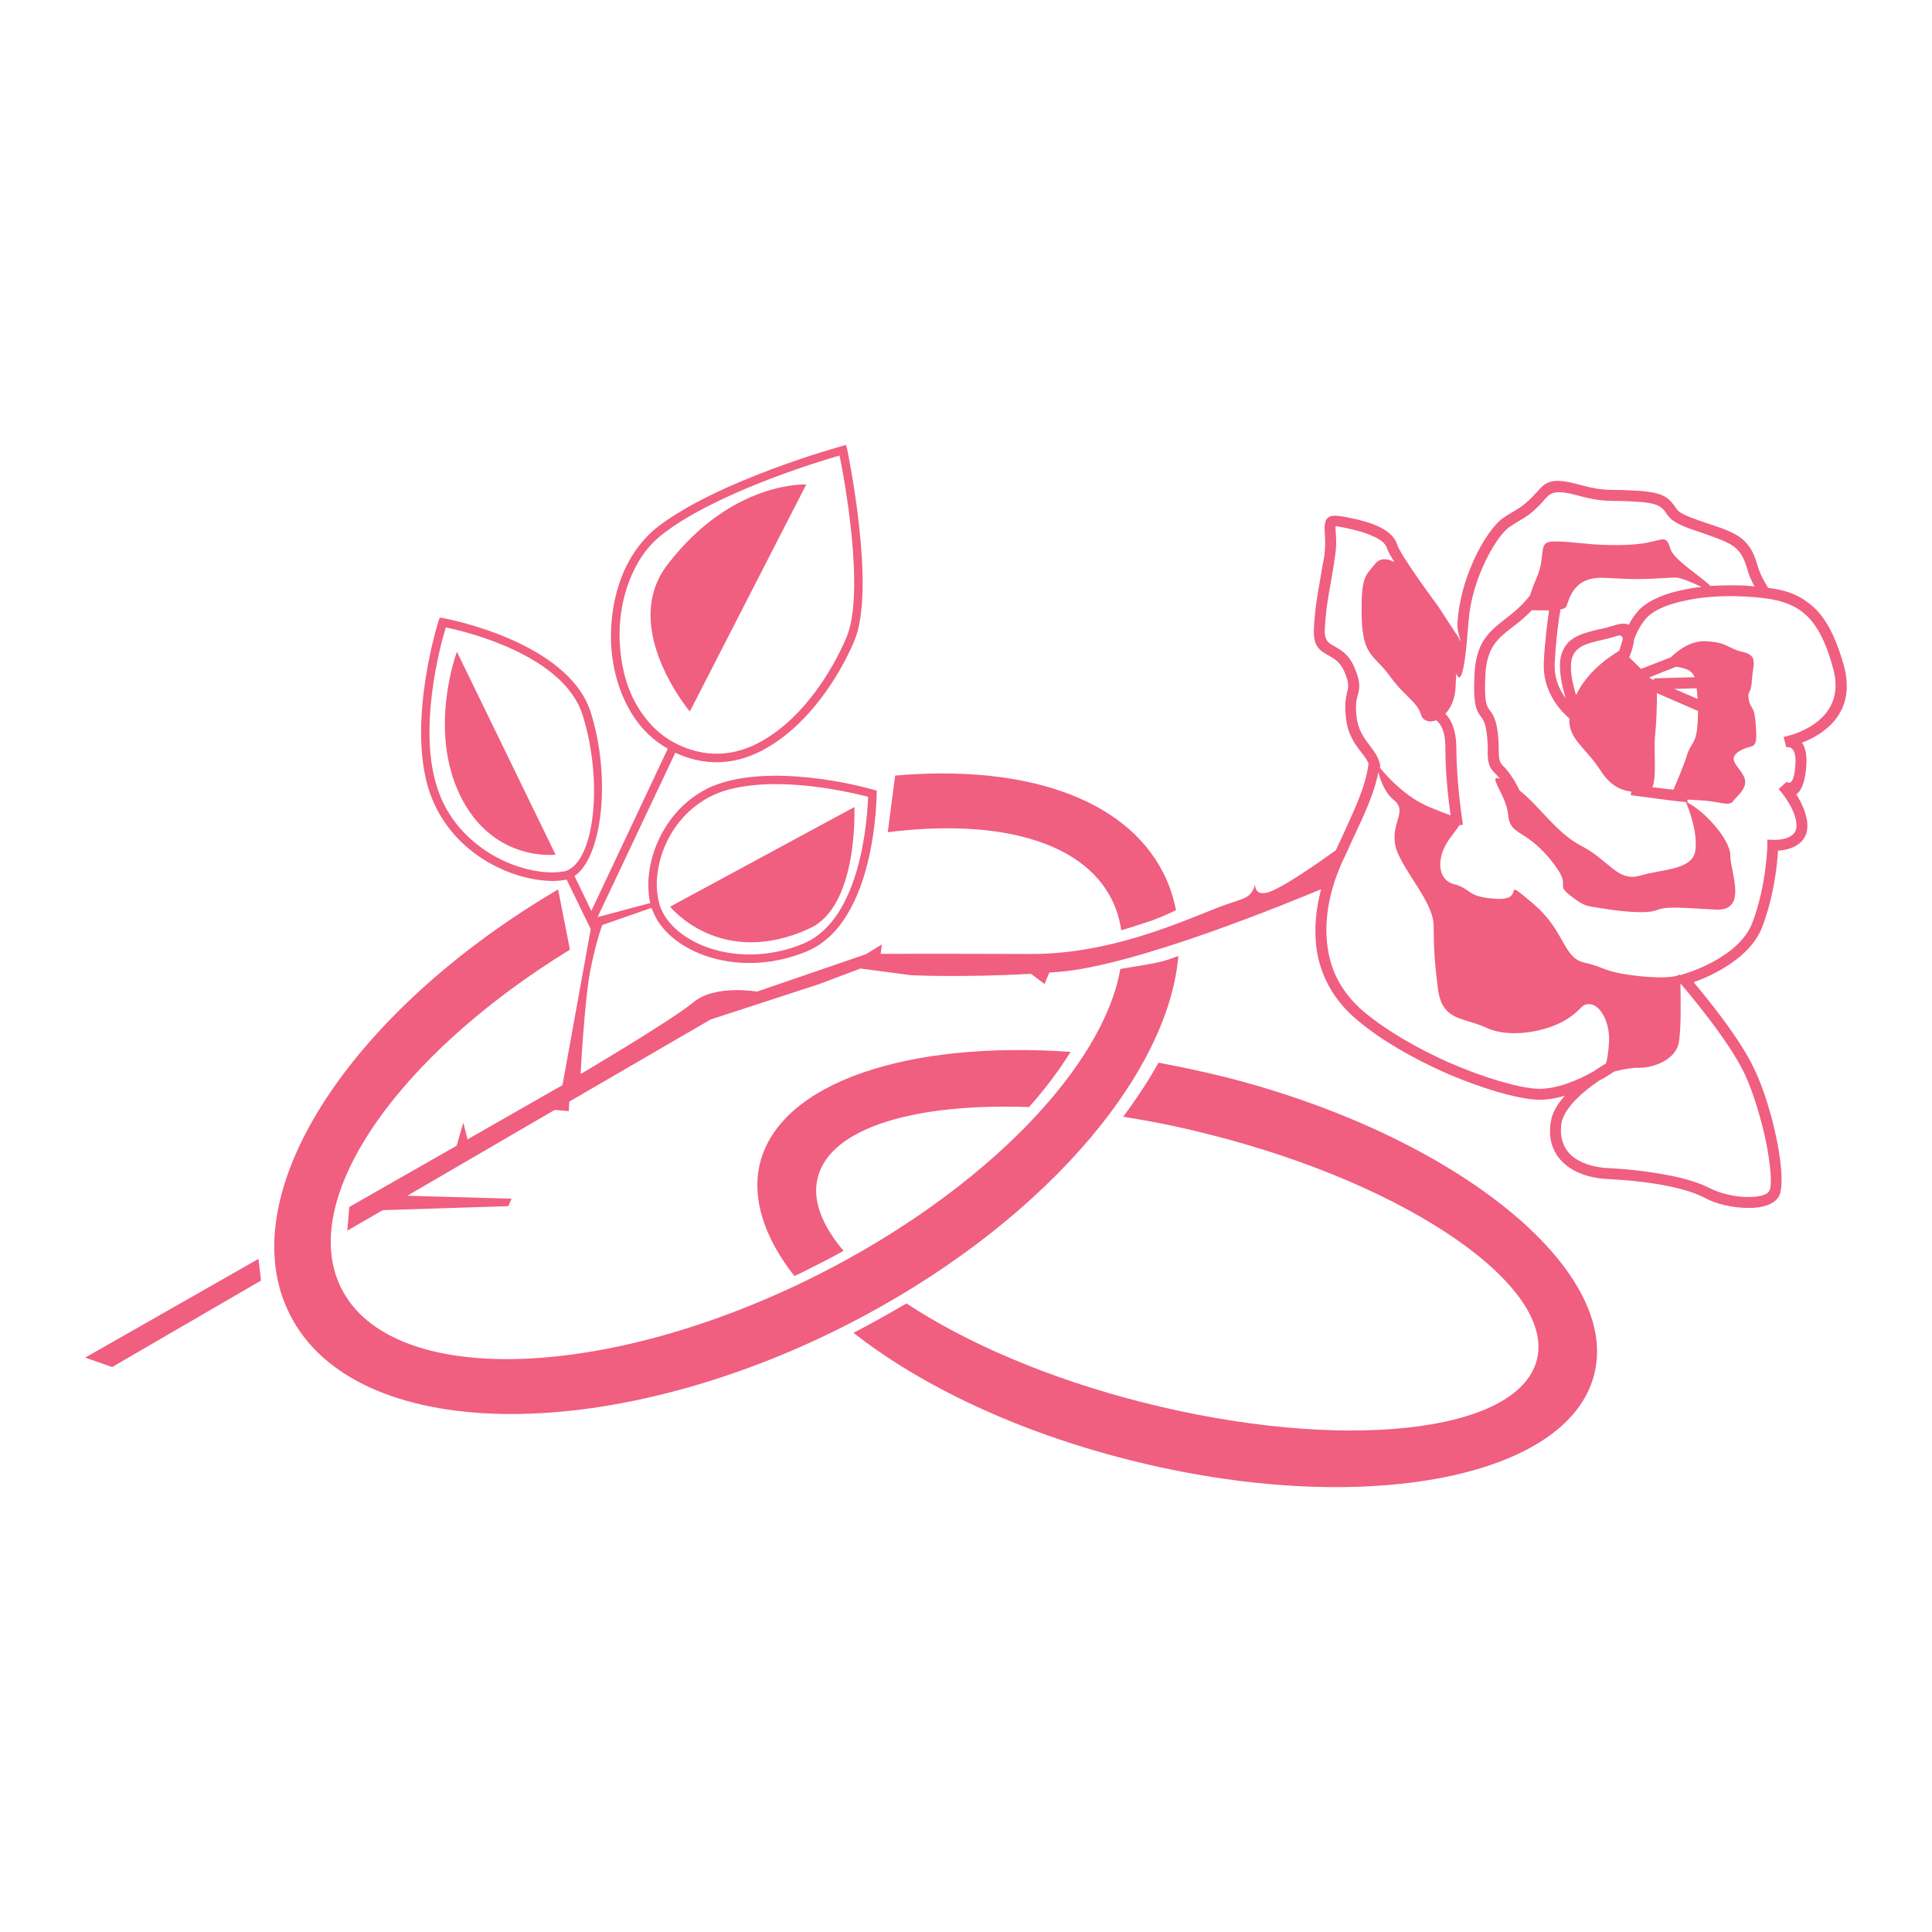 <?xml version="1.0" encoding="utf-8"?>
<!-- Generator: Adobe Illustrator 13.0.0, SVG Export Plug-In . SVG Version: 6.00 Build 14948)  -->
<!DOCTYPE svg PUBLIC "-//W3C//DTD SVG 1.0//EN" "http://www.w3.org/TR/2001/REC-SVG-20010904/DTD/svg10.dtd">
<svg version="1.0" id="Layer_1" xmlns="http://www.w3.org/2000/svg" xmlns:xlink="http://www.w3.org/1999/xlink" x="0px" y="0px"
	 width="192.756px" height="192.756px" viewBox="0 0 192.756 192.756" enable-background="new 0 0 192.756 192.756"
	 xml:space="preserve">
<g>
	<polygon fill-rule="evenodd" clip-rule="evenodd" fill="#FFFFFF" points="0,0 192.756,0 192.756,192.756 0,192.756 0,0 	"/>
	<path fill-rule="evenodd" clip-rule="evenodd" fill="#F05E80" d="M139.128,56.078c-0.78-0.406-1.474-0.405-1.942,0.19
		c-0.938,1.19-1.41,1.166-1.33,5.216c0.079,4.05,1.258,3.82,2.787,5.942s2.746,2.55,3.148,3.92c0.188,0.593,0.834,0.773,1.504,0.516
		c0.455,0.352,0.926,1.106,0.911,2.782c0.008,2.625,0.308,5.266,0.523,6.699c-0.501-0.172-1.181-0.426-2.072-0.801
		c-2.426-1.002-4.321-3.107-5.038-4.019l0.108,0.005c-0.027-0.184-0.056-0.331-0.086-0.442c-0.218-0.704-0.594-1.197-0.969-1.691
		c-0.58-0.759-1.194-1.557-1.338-2.986c-0.123-1.136,0.015-1.676,0.146-2.106c0.184-0.72,0.283-1.225-0.366-2.753
		c-0.553-1.269-1.297-1.672-1.969-2.072c-0.568-0.285-1.028-0.564-0.969-1.691c0.097-1.854,0.309-3.119,0.613-4.743
		c0.108-0.687,0.256-1.408,0.38-2.386c0.206-1.156,0.139-1.961,0.097-2.547c-0.021-0.293-0.045-0.513-0.003-0.62
		c0.001-0.036,0.18,0.046,0.866,0.155c1.227,0.246,2.304,0.558,3.085,0.963c0.604,0.287,1.023,0.637,1.147,1.044
		C138.458,54.949,138.722,55.473,139.128,56.078L139.128,56.078z M144.204,71.217c0.589,0.578,1.081,1.625,1.097,3.412
		c0.019,3.829,0.658,7.617,0.656,7.653l-0.367,0.054c-0.123,0.249-0.395,0.562-0.748,1.054c-1.559,1.923-1.576,4.329,0.221,4.824
		c1.799,0.458,1.208,1.303,4.262,1.463c3.09,0.162,0.234-2.394,3.552,0.405c3.317,2.762,2.995,5.443,5.192,5.959
		c2.198,0.479,1.773,0.931,5.434,1.342c3.627,0.372,4.238-0.179,4.134-0.257l-0.01,0.182l0.26-0.096
		c0.037,0.002,5.588-1.566,6.941-5.141c1.436-3.752,1.498-7.723,1.498-7.723l-0.006-0.583l0.582,0.03c0,0,2.254,0.118,2.328-1.3
		c0.09-1.708-1.736-3.736-1.771-3.775l0.804-0.723c0,0,0.658,0.654,0.839-1.414c0.212-1.958-0.512-2.068-0.768-2.045
		c-0.074,0.032-0.111,0.03-0.111,0.03l-0.273-1.035c0,0,0.075-0.033,0.222-0.062c1.033-0.237,6.179-1.718,4.698-6.862
		c-0.827-2.996-1.832-4.689-3.202-5.672c-1.37-0.983-3.141-1.295-5.577-1.423c-2.398-0.125-4.522,0.055-6.258,0.475
		c-1.733,0.383-3.006,1.008-3.628,1.742c-0.543,0.627-0.91,1.374-1.165,2.053c-0.082,0.871-0.494,1.797-0.494,1.797
		c0.312,0.308,0.763,0.732,1.179,1.155l2.977-1.156c0.73-0.727,2.021-1.68,3.475-1.604c2.29,0.12,2.078,0.692,3.698,1.069
		c1.621,0.376,0.99,1.291,0.91,2.818c-0.082,1.563-0.523,0.957-0.288,2.026c0.235,1.07,0.566,0.321,0.694,2.734
		c0.165,2.415-0.334,1.513-1.652,2.319c-1.281,0.808-0.076,1.454,0.45,2.539s-0.683,1.896-1.077,2.459
		c-0.43,0.561-1.275,0.006-3.384-0.104l-1.164-0.061l-0.016,0.291c1.706,0.855,4.257,3.65,4.282,5.255
		c-0.013,1.64,1.82,5.6-1.451,5.429c-3.272-0.171-4.902-0.366-5.909,0.055c-0.97,0.423-3.832,0.091-5.386-0.173
		c-1.518-0.262-1.709-0.089-3.284-1.338c-1.575-1.25,0.507-0.63-2.031-3.679c-2.539-3.013-3.93-2.211-4.108-4.372
		c-0.157-1.868-2.158-4.05-0.799-3.542l-0.517-0.574c-0.731-0.658-0.728-1.423-0.71-2.443c-0.007-0.583-0.043-1.278-0.185-2.051
		c-0.147-0.664-0.318-0.892-0.488-1.119c-0.442-0.606-0.815-1.136-0.651-4.263c0.169-3.235,1.461-4.225,3.058-5.491
		c0.798-0.614,1.673-1.297,2.495-2.384c0.486-1.615,0.986-2.135,1.132-3.513c0.198-1.703,0.102-1.926,2.028-1.826
		c1.927,0.101,3.838,0.493,7.021,0.295c3.22-0.232,3.274-1.286,3.838,0.493c0.347,1.039,3.101,2.75,3.966,3.634
		c1.096-0.052,2.265-0.1,3.501-0.035c0.327,0.017,0.616,0.069,0.907,0.084c-0.168-0.264-0.297-0.599-0.461-0.936
		c-0.098-0.224-0.159-0.446-0.253-0.743c-0.249-0.814-0.588-1.999-1.868-2.613c-0.745-0.403-1.713-0.709-2.643-1.049
		c-1.362-0.436-2.688-0.906-3.238-1.519c-0.172-0.191-0.31-0.345-0.409-0.532c-0.41-0.532-0.716-0.949-2.971-1.067
		c-0.871-0.045-1.526-0.08-2.037-0.07c-1.274-0.03-1.858-0.024-4.015-0.611c-2.122-0.549-2.47-0.166-3.088,0.495
		c-0.119,0.176-0.311,0.348-0.503,0.557c-0.886,0.901-1.261,1.101-2.051,1.569c-0.226,0.134-0.49,0.303-0.793,0.505
		c-0.751,0.435-1.852,1.944-2.762,4.011c-0.742,1.638-1.317,3.577-1.462,5.647c-0.403,5.593-0.86,5.97-1.213,5.04l-0.055,1.054
		C145.234,69.63,144.783,70.591,144.204,71.217L144.204,71.217z M167.234,66.519c1.049,0.164,1.548,0.373,1.841,1.044l-4.053,0.116
		l-0.01,0.182l-0.319-0.163c-0.034-0.038-0.104-0.078-0.14-0.116L167.234,66.519L167.234,66.519z M169.409,70.934l-4.1-1.782
		c0.016,1.094-0.049,3.023-0.188,4.292c-0.141,1.305,0.184,4.165-0.266,5.09c0.868,0.118,1.557,0.191,2.101,0.256
		c0.415-0.963,1.122-2.639,1.347-3.429c0.351-1.148,0.824-1.123,1.009-2.572C169.383,72.136,169.413,71.554,169.409,70.934
		L169.409,70.934z M137.52,77.027c-0.401,2.094-1.264,3.944-2.783,7.182c-0.208,0.499-0.455,1.033-0.739,1.602
		c-1.192,2.562-1.976,5.693-1.548,8.668c0.314,2.35,1.399,4.594,3.669,6.499c2.341,1.945,5.351,3.634,8.271,4.954
		c3.67,1.614,7.118,2.597,8.936,2.691c1.964,0.104,4.204-0.91,5.631-1.71c0.566-0.371,1.02-0.676,1.282-0.808
		c0.138-0.539,0.249-1.263,0.294-2.135c0.11-2.109-0.935-3.731-1.916-3.783c-0.945-0.049-0.685,0.548-2.491,1.62
		c-1.806,1.071-5.418,1.83-7.769,0.759c-2.348-1.106-4.487-0.636-4.896-3.938c-0.41-3.302-0.376-3.957-0.433-6.365
		c-0.054-2.446-3.451-5.795-3.844-8.04c-0.356-2.242,1.266-3.287-0.133-4.417C138.176,79.104,137.73,77.877,137.52,77.027
		L137.52,77.027z M161.034,106.913c0,0-0.606,0.442-1.544,0.939c-1.437,0.982-3.455,2.626-3.725,4.289l-0.024,0.473
		c-0.054,1.018,0.267,1.873,0.889,2.525c0.658,0.654,1.689,1.146,3.029,1.325c0.288,0.052,0.615,0.068,0.943,0.086
		c2.036,0.106,4.063,0.358,5.868,0.708c1.625,0.305,3.06,0.744,4.089,1.271c0.994,0.526,2.506,0.897,3.818,0.894
		c1.02,0.017,1.904-0.156,2.146-0.617c0.319-0.529,0.129-2.472-0.298-4.754c-0.494-2.396-1.303-5.062-2.154-6.894
		c-1.673-3.551-6.107-8.669-6.415-9.049c0.024,1.605,0.089,4.562-0.166,5.934c-0.392,1.911-2.939,2.543-3.994,2.488
		C162.915,106.501,161.848,106.7,161.034,106.913L161.034,106.913z M161.56,64.909c-0.644,0.44-3.048,1.809-4.316,4.44
		c-0.375-1.186-0.665-2.623-0.431-3.595c0.32-1.259,1.503-1.562,2.941-1.887c0.48-0.121,1.033-0.237,1.59-0.427
		c0.408-0.124,0.544,0.065,0.564,0.358C161.738,64.262,161.646,64.658,161.56,64.909L161.56,64.909z M156.573,71.683
		c-0.976-0.853-2.698-2.766-2.548-5.638c0.109-2.072,0.354-3.955,0.525-5.149c-0.62,0.004-1.276,0.006-1.712-0.017
		c-0.694,0.729-1.38,1.277-2.024,1.753c-1.368,1.059-2.472,1.948-2.615,4.675c-0.145,2.763,0.128,3.142,0.434,3.559
		c0.239,0.304,0.477,0.644,0.686,1.53c0.17,0.92,0.205,1.651,0.209,2.271c-0.004,0.766,0.004,1.312,0.385,1.697
		c1.007,0.964,1.692,2.495,1.692,2.495c2.064,1.64,3.645,4.201,6.092,5.496c2.91,1.501,3.673,3.656,5.931,3.009
		c2.259-0.684,5.35-0.522,5.533-2.627c0.208-1.884-0.762-4.268-0.957-4.716c-0.545-0.029-2.464-0.275-5.505-0.689l0.056-0.362
		c-0.979-0.088-2.12-0.585-3.096-2.131C158.209,74.576,156.465,73.755,156.573,71.683L156.573,71.683z M155.686,60.81
		c-0.206,1.156-0.453,3.075-0.569,5.292c-0.08,1.527,0.443,2.684,1.09,3.557c-0.403-1.333-0.753-3.029-0.474-4.181
		c0.501-1.905,1.977-2.229,3.75-2.683c0.515-0.083,1.033-0.237,1.552-0.393c0.667-0.22,1.179-0.23,1.462-0.069
		c0.243-0.461,0.521-0.884,0.87-1.303c0.776-0.907,2.238-1.668,4.229-2.111c0.664-0.147,1.401-0.291,2.17-0.36
		c-0.89-0.412-2.064-0.947-2.647-0.941c-3.766,0.204-3.766,0.204-7.038,0.032c-3.272-0.171-3.513,2.332-3.834,2.898
		C156.204,60.655,155.98,60.752,155.686,60.81L155.686,60.81z M45.588,65.028c0,0-2.92,7.721,0.34,14.381
		c3.296,6.662,9.5,5.857,9.5,5.857L45.588,65.028L45.588,65.028z M66.857,90.458l18.384-9.936c0,0,0.433,9.829-4.425,12.089
		C71.888,96.736,66.857,90.458,66.857,90.458L66.857,90.458z M65.97,90.703c-0.1-0.188-0.163-0.373-0.189-0.557
		c-0.494-1.703-0.267-3.951,0.68-6.016c0.946-2.065,2.649-3.944,5.035-4.949c0.298-0.131,0.669-0.257,1.002-0.349
		c5.292-1.509,12.527,0.255,14.11,0.666c-0.066,1.965-0.637,12.143-6.38,14.612c-2.983,1.265-5.978,1.363-8.498,0.758
		C68.923,94.175,66.747,92.566,65.97,90.703L65.97,90.703z M80.439,48.336L68.826,70.985c0,0-7.07-8.391-2.221-14.662
		C73.023,47.947,80.439,48.336,80.439,48.336L80.439,48.336z M67.704,74.316c-1.316-0.616-2.399-1.511-3.253-2.613
		c-1.576-1.942-2.391-4.463-2.581-7.098c-0.227-2.637,0.242-5.31,1.307-7.551c0.66-1.46,1.599-2.687,2.741-3.611
		c5.213-4.174,15.587-7.349,17.845-7.996c0.495,2.396,2.563,13.695,0.689,18.154c-1.538,3.601-4.307,7.758-7.851,9.978
		C73.997,75.266,70.941,75.835,67.704,74.316L67.704,74.316z M25.789,125.599l0.251,2.164l-14.852,8.626l-2.685-0.942
		L25.789,125.599L25.789,125.599z M55.332,110.742l1.416,0.11l0.05-0.945l14.1-8.192l10.792-3.518l4.165-1.567l4.997,0.663
		c0,0,4.944,0.259,12.001-0.137l1.368,1.02l0.461-1.143l0.878-0.063c7.795-0.576,23.672-7.181,26.243-8.249
		c-0.501,1.906-0.717,3.936-0.456,5.918c0.376,2.571,1.593,5.077,4.073,7.14c2.444,2.061,5.562,3.791,8.553,5.151
		c3.741,1.653,7.369,2.683,9.296,2.783c0.945,0.05,1.938-0.117,2.864-0.396c-0.734,0.8-1.293,1.719-1.415,2.66
		c-0.048,0.216-0.058,0.397-0.067,0.579c-0.07,1.346,0.345,2.461,1.21,3.345c0.831,0.846,2.077,1.421,3.632,1.648
		c0.362,0.056,0.726,0.074,1.053,0.092c2,0.104,3.993,0.318,5.725,0.664c1.516,0.299,2.845,0.696,3.766,1.182
		c1.17,0.645,2.863,1.025,4.321,1.028c1.42,0.038,2.643-0.335,3.123-1.148c0.443-0.815,0.306-3.046-0.186-5.514
		c-0.49-2.469-1.328-5.247-2.249-7.154c-1.407-3.062-4.767-7.14-6.07-8.702c1.709-0.604,5.666-2.364,6.853-5.547
		c1.185-3.109,1.499-6.337,1.563-7.574c0.951-0.059,2.832-0.471,2.93-2.325c0.061-1.164-0.565-2.436-1.103-3.303
		c0.414-0.27,0.816-0.978,0.971-2.537c0.144-1.341-0.069-2.154-0.41-2.609c2.158-0.835,5.515-2.956,4.162-7.766
		c-0.923-3.256-2.062-5.175-3.645-6.279c-1.087-0.822-2.342-1.216-3.899-1.407c-0.135-0.226-0.504-0.828-0.797-1.5
		c-0.065-0.149-0.126-0.371-0.222-0.631c-0.311-1.037-0.711-2.443-2.415-3.298c-0.781-0.406-1.82-0.751-2.789-1.058
		c-1.217-0.428-2.399-0.818-2.778-1.239c-0.138-0.153-0.239-0.304-0.341-0.455c-0.58-0.76-1.021-1.366-3.785-1.511
		c-0.945-0.049-1.562-0.082-2.074-0.072c-1.201-0.027-1.749-0.019-3.762-0.562c-2.768-0.765-3.271-0.171-4.163,0.839
		c-0.153,0.138-0.272,0.313-0.463,0.486c-0.808,0.796-1.108,0.962-1.823,1.399c-0.226,0.134-0.488,0.266-0.829,0.503
		c-0.902,0.536-2.194,2.218-3.188,4.5c-0.784,1.745-1.403,3.827-1.556,6.042c-0.073,0.689,0.213,1.506,0.337,1.913l-0.102-0.151
		c-0.098-0.224-0.231-0.45-0.437-0.715l-1.721-2.642c-0.034-0.039-3.745-5.045-4.088-6.157c-0.219-0.704-0.809-1.281-1.696-1.729
		c-0.888-0.447-2.074-0.765-3.409-1.017c-1.517-0.298-1.962-0.139-2.114,0.691c-0.051,0.253-0.027,0.509-0.011,0.875
		c0.045,0.549,0.077,1.316-0.049,2.331c-0.152,0.831-0.304,1.625-0.414,2.348c-0.308,1.698-0.522,2.999-0.621,4.889
		c-0.096,1.818,0.649,2.221,1.535,2.705c0.496,0.281,1.097,0.641,1.487,1.536c0.521,1.194,0.429,1.554,0.293,2.057
		c-0.102,0.542-0.281,1.188-0.129,2.472c0.163,1.759,0.879,2.708,1.527,3.543c0.308,0.38,0.58,0.759,0.742,1.132
		c-0.3,2.245-1.162,4.095-2.767,7.583c-0.164,0.355-0.327,0.675-0.493,1.068c-1.137,0.815-5.683,4.077-7.005,4.263
		c-1.141,0.195-1.05-0.821-1.05-0.821c-0.429,1.217-0.797,1.271-2.392,1.807c-3.038,0.934-11.062,5.18-20.136,5.105
		c-6.743-0.025-12.357-0.028-14.837-0.012l0.122-0.941l-1.583,0.974l-10.876,3.732c0,0-4.19-0.73-6.325,1.053
		c-2.136,1.784-11.276,7.175-11.276,7.175s0.371-7.09,0.934-10.159c0.6-3.104,1.23-4.71,1.23-4.71l4.902-1.712l0.195,0.448
		c0.873,2.124,3.258,3.925,6.354,4.671c2.663,0.65,5.842,0.525,9.01-0.804c6.897-2.919,6.908-15.641,6.91-15.678l0.017-0.327
		l-0.323-0.09c-0.035-0.038-8.689-2.533-14.87-0.779c-0.407,0.125-0.778,0.251-1.113,0.379c-2.609,1.103-4.431,3.158-5.46,5.4
		c-0.987,2.136-1.254,4.455-0.84,6.299l-5.25,1.402l7.75-16.4c3.559,1.645,6.837,1.015,9.667-0.806
		c3.694-2.322,6.617-6.616,8.199-10.361c2.207-5.243-0.714-19.066-0.712-19.103l-0.123-0.444l-0.407,0.125
		c-0.037-0.001-12.613,3.458-18.624,8.247c-1.22,1.03-2.238,2.362-2.977,3.927c-1.107,2.348-1.585,5.203-1.403,7.983
		c0.219,2.782,1.134,5.491,2.774,7.582c0.787,0.989,1.728,1.804,2.861,2.446l-7.629,16.187l-1.677-3.478
		c2.799-1.932,3.653-9.87,1.621-16.32c-2.25-7.153-14.672-9.409-14.708-9.411l-0.362-0.055l-0.128,0.358
		c0,0-3.233,10.22-0.861,17.125c1.047,2.971,3.013,5.115,5.198,6.542c2.926,1.903,6.249,2.515,8.272,2.147
		c0.036,0.002,0.111-0.031,0.184-0.027l2.073,4.264l0.329,0.674l-2.821,15.563l-9.47,5.409l-0.423-1.662l-0.667,2.298l-10.71,6.11
		l-0.196,2.359l3.533-2.039l12.525-0.401l0.331-0.748l-10.411-0.29L55.332,110.742L55.332,110.742z M44.476,62.6
		c2.021,0.397,11.776,2.768,13.651,8.735c2.062,6.561,1.237,14.647-1.729,15.585c-0.073-0.004-0.111,0.031-0.22,0.025
		c-1.804,0.343-4.91-0.221-7.624-2.003c-2.043-1.347-3.908-3.34-4.855-6.124C41.636,72.95,43.906,64.429,44.476,62.6L44.476,62.6z
		 M167.045,68.732l2.228-0.065c0.054,0.368,0.071,0.733,0.091,1.062L167.045,68.732L167.045,68.732z M56.863,94.746l-1.181-6.004
		c-20.913,12.283-32.771,30.582-26.757,42.417c6.44,12.768,31.312,13.27,55.316,1.148c19.25-9.745,32.286-24.773,33.324-36.931
		c-0.67,0.256-1.45,0.543-2.371,0.714c-1.215,0.228-2.464,0.417-3.421,0.586c-1.674,9.682-13.366,22.011-30.143,30.5
		c-21.156,10.666-42.552,11.295-47.573,1.371C29.598,119.71,39.612,105.325,56.863,94.746L56.863,94.746z M89.307,77.381
		c12.709-1.121,22.927,2.149,26.76,9.714c0.595,1.161,1.003,2.422,1.264,3.712c-0.822,0.394-1.943,0.918-3.092,1.259
		c-0.928,0.316-1.743,0.565-2.373,0.751c-0.16-1.103-0.471-2.14-0.967-3.113c-2.938-5.841-11.463-8.038-22.325-6.675L89.307,77.381
		L89.307,77.381z M122.289,107.471c22.917,5.831,39.461,19.165,36.76,29.668c-2.664,10.505-23.535,14.333-46.452,8.502
		c-11.153-2.808-20.791-7.433-27.443-12.666c1.798-0.927,3.564-1.928,5.294-2.931c5.848,3.879,14.117,7.484,23.579,9.876
		c19.788,5.01,37.422,3.127,39.304-4.247c1.877-7.302-12.721-17.436-32.509-22.446c-2.985-0.776-5.943-1.369-8.764-1.809
		c1.333-1.789,2.521-3.586,3.527-5.393C117.787,106.433,120.021,106.914,122.289,107.471L122.289,107.471z M79.253,127.307
		c0.671-0.293,1.308-0.624,1.946-0.955c1.01-0.494,2.021-1.024,2.961-1.559c-2.163-2.556-3.16-5.087-2.57-7.316
		c1.245-4.965,9.686-7.438,21.075-7.024c1.626-1.811,2.999-3.67,4.152-5.506c-16.163-1.139-28.92,3.005-30.983,11.062
		C74.956,119.572,76.246,123.467,79.253,127.307L79.253,127.307z"/>
</g>
</svg>
